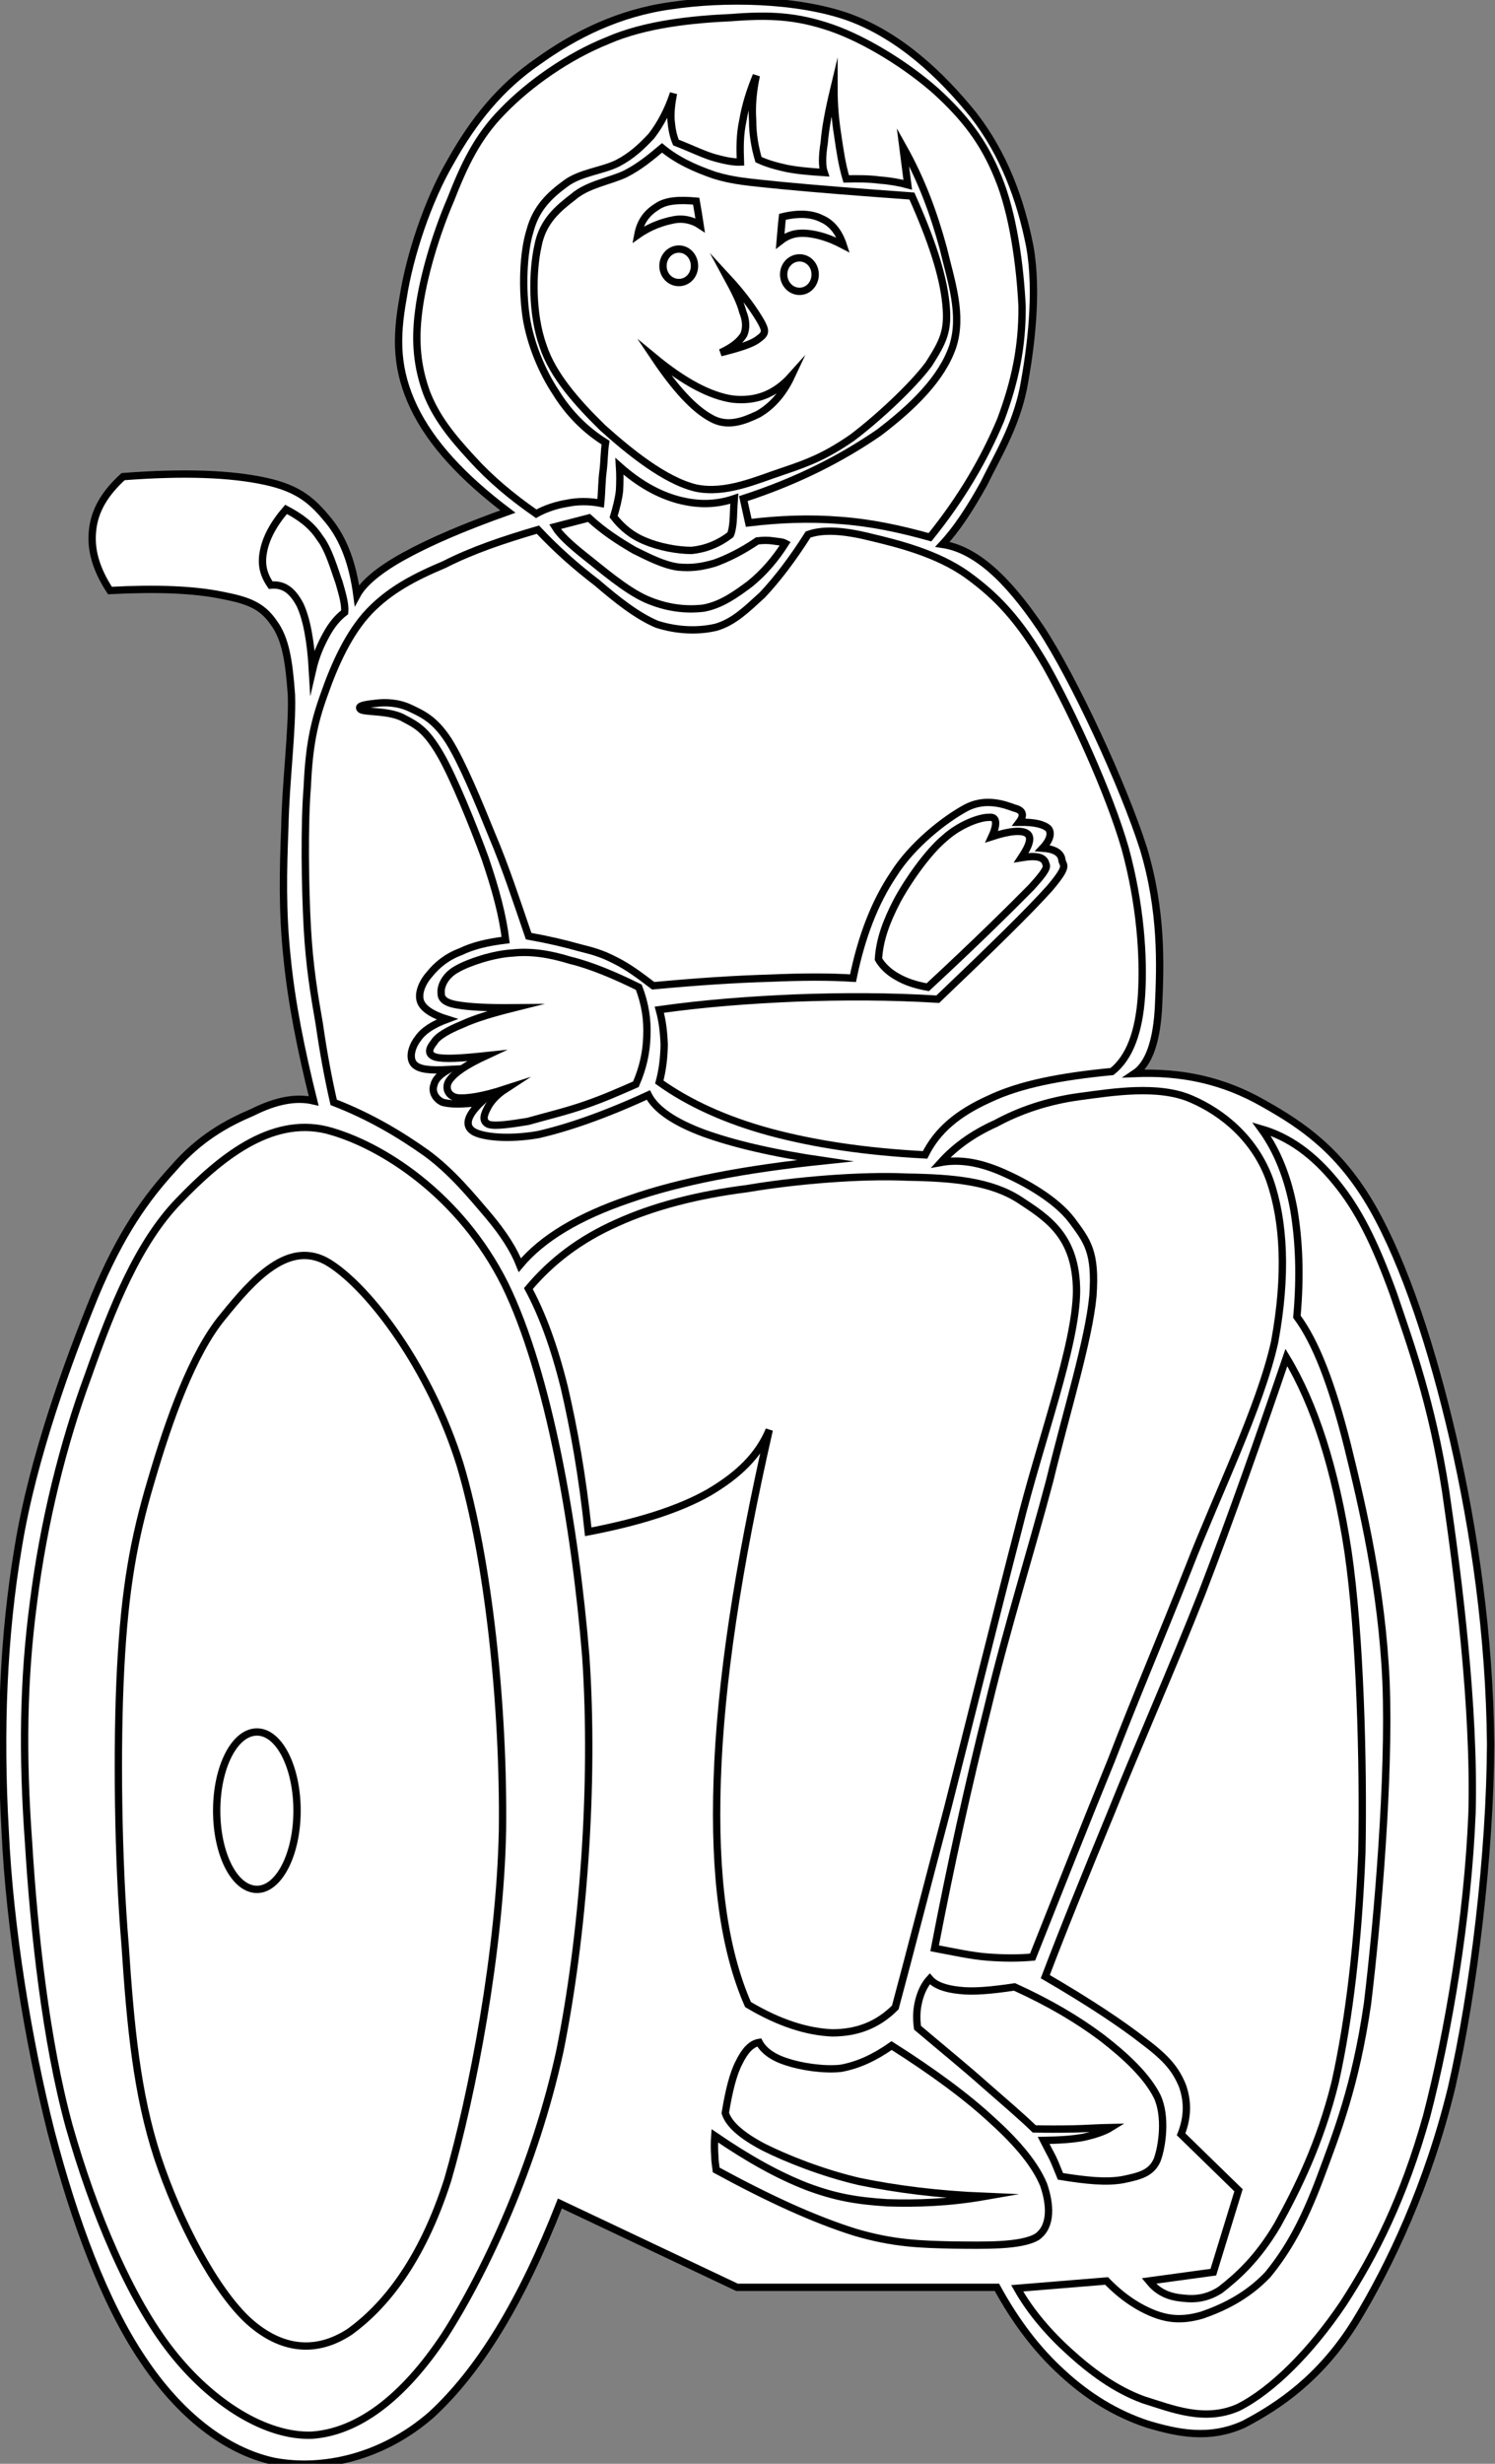 <?xml version="1.0" encoding="utf-8"?>
<!-- Generator: Adobe Illustrator 18.1.1, SVG Export Plug-In . SVG Version: 6.00 Build 0)  -->
<svg version="1.1" id="Layer_1" xmlns="http://www.w3.org/2000/svg" xmlns:xlink="http://www.w3.org/1999/xlink" x="0px" y="0px"
	 viewBox="0 0 612 1008" enable-background="new 0 0 612 1008" xml:space="preserve">
<rect x="0" y="0" width="612" height="1008" fill="#808080" stroke="none"/>
<g>
	<path fill="#FFFFFF" stroke="#010101" stroke-width="3" stroke-miterlimit="10" d="M456.7,706.2c0,25.7,10.6,46.5,23.8,46.5
		s23.8-20.8,23.8-46.5c0-25.7-10.6-46.6-23.8-46.6C467.4,659.6,456.7,680.5,456.7,706.2z"/>
	<path fill="#FFFFFF" stroke="#010101" stroke-width="3" stroke-miterlimit="10" d="M463.2,710.2c0,17.8,7.5,32.1,16.5,32.1
		s16.5-14.3,16.5-32.1c0-17.8-7.5-32.2-16.5-32.2C470.7,678,463.2,692.4,463.2,710.2z"/>
	<path fill="#FFFFFF" stroke="#010101" stroke-width="3" stroke-miterlimit="10" d="M128.4,450.4c-7.3-1.7-15.5-0.1-25.1,4.7
		c-10.1,4.3-21.4,10.3-32.3,22.9c-11.1,12.1-21.5,26.5-32.2,52.2c-10.6,26-25.3,65.8-31.3,102.6c-6.2,36.6-7.7,75.4-5.4,115.9
		c1.8,40.2,9.5,86.7,18.8,123.5c9.5,36.4,21.9,69.9,37.5,93c15,22.6,33.9,37.5,53.7,41.8c19.9,3.8,44.4-1.6,64.4-19
		c19.7-18.1,36.9-46.2,52.7-86.5l72.5,34.3h106.4c7.6,13.9,16.4,25.6,26.9,35.1c10.4,9.6,22,16.7,34.8,20.9
		c12.1,3.6,25.1,6.5,39.4,0c14.1-7.4,31.3-18.8,45.6-41.8c14.2-23.2,29.8-56.3,39.4-95.8c9.2-40,15.8-96.2,16-140.6
		c-0.4-44.7-6.8-87.6-15.2-124.4c-8.6-37.3-19.9-71.8-33.1-95c-13.3-23.2-28.4-33.6-44.6-42.7c-16.6-9.5-33.6-13.1-52.8-12.3
		c5.7-3.8,9.2-13.2,9.8-28.4c0.7-15.8,1.5-38-6.2-63.6c-8.2-25.8-28.5-69.6-42.1-90.2c-14.1-20.9-27-32.3-40.2-34.3
		c5.7-6.1,11.2-14.4,17-24.9c5.3-10.9,12.8-22.9,16.1-38.8c3.1-16.5,6-39.3,2.7-58c-3.8-19.5-10.8-38.2-23.2-54.1
		c-13.1-16.2-30.1-32.3-51-39.9c-21.2-7.5-51-7.9-72.5-4.7c-21.5,2.9-39.4,11.9-54.5,22.7c-15.5,10.6-26.5,24.3-35.8,40.9
		c-9.5,16.1-17,39-19.6,56c-3.1,17-2.7,29.7,4.4,44.7c7.1,14.8,19.9,28.6,38.5,42.7c-18,6.4-31.5,12.2-42.1,18
		c-10.3,5.6-17,11.2-19.7,16.2c-1.7-12.7-5.3-22.7-11.6-30.5c-6.5-7.9-12-13.1-25.9-16.1c-14.3-3.1-33.4-3.8-58.2-1.9
		c-7.6,6.9-11.7,14-12.5,21.9c-0.9,7.8,1.3,15.8,7.1,24.7c19.2-1,34.2-0.4,45.6,1.9c11,2.1,16.6,4.2,21.5,11.3
		c4.8,6.6,6.2,15.5,7.2,29.5c0.5,13.9-2.4,36-2.7,54.1c-0.7,17.7-1.1,34.4,0.9,53.2C119.3,410.1,123.2,429.5,128.4,450.4z
		 M526.6,555.4c-11.4,33.4-22.4,64.8-34.5,96.2c-12.4,31.5-26.5,63.1-37.3,90.1c-10.9,26.4-19.7,48-26.9,67
		c17.7,10.3,31.3,19.3,40.7,26.7c9.3,7,12.7,11.4,15.4,17.8c2.3,6.4,2.3,12.9-0.5,20l23.5,22.9l-10.3,33.5l-26.4,3.6
		c3.2,3.9,6.8,6,12,6.8c4.5,0.6,10.3,1.3,17.2-3.1c6.8-5.3,15.2-12.6,23.5-26.7c7.9-14.3,17.4-33.2,23.6-58.4
		c5.7-25.7,9.5-57.6,10.9-93.9c0.7-36.9-0.7-89.3-5.7-123.3C546.6,600.6,538,574.2,526.6,555.4z M106.7,600.6
		c-7.2-1.6-14.3-0.5-21.3,3.6c-7.3,4.2-13.9,10.9-21.1,20.8l-1.2,31c7.6-12.3,14.4-21.3,22.4-26.9c7.5-5.6,15.3-8.2,23-7.3
		C108,614.9,107.4,607.7,106.7,600.6z M56.3,752.3c0,0,0.5,31,2.3,49.3c1.8,18.3,3.1,39.9,8.6,59.7c5.5,19.7,15.4,43.9,24.1,57.8
		c8.7,13.8,19.2,20.9,27.5,24.4c8.4,3.5,13.4,4.5,22.4-3.6c9-8.4,22.4-24.9,31.1-45.7c8.6-20.9,15.9-49.9,20-78.6
		c4-28.8,6.7-65.3,4-92.6c-2.9-27.3-13.7-60.5-20.7-69.5c-7.1-8.8-14.5,1.6-21.3,16.5s-13.6,54.1-18.3,72.5
		c-4.8,18.2-3.5,28.6-9.8,36c-6.2,7.1-18.5,8.2-27.5,7.3c-9-0.9-19.2-7.1-26.4-12.9C65.2,767.3,56.3,752.3,56.3,752.3z"/>
	<path fill="#FFFFFF" stroke="#010101" stroke-width="3" stroke-miterlimit="10" d="M220.2,216.7c-14.3,4.2-26.8,8.4-38.4,14.3
		c-12.1,5.1-22.1,10.3-30.6,19.1c-8.4,8.8-14.3,21.9-18.6,34.3c-4.2,11.6-6.1,21.3-6.8,37.3c-1.3,16-0.9,41.3,0,57.9
		c0.9,16,2.8,27.3,4.9,39.3c1.7,11.9,3.7,22.5,5.9,32.1c15,5.8,27.3,13.2,38,20.8c10.5,7.7,18.6,17.7,25.2,25.4
		c6.5,7.7,10.6,14.3,13,20.4c9.2-11,24-19.9,44.9-27c20.9-7.3,47.1-12.3,79.8-15.7c-21.2-3.1-37.2-6.9-49.4-11.3
		c-12.1-4.5-19.7-9.7-22.7-15.6c-18.2,8.4-33.3,13.5-45.1,16.2c-12.2,2.1-22.6,1-26.4-1.2c-3.8-2.3-2.9-6.4,3.1-12.1
		c-7.5,1-13,1-16,0c-3.2-1.6-4.2-4.7-3.4-6.9c0.5-2.3,2.3-4.3,6-6.4c-7.5,0.4-12,0-14.1-2.2c-2.3-2.6-0.9-7.3,1.6-10.5
		c2.2-3.2,6-5.7,11.9-7.9c-6.1-1.9-9.9-4.4-10.9-7.4c-1.1-3.4,0.9-7.9,3.9-11.2c2.8-3.5,7-7,12.5-9c5.1-2.5,11.1-3.9,18.5-4.8
		c-1.2-9.9-4-20.5-8.4-33.4c-4.8-13.2-13-33.4-18.5-42.8c-5.6-9.5-9.2-11.6-14.4-14.3c-5.7-3.5-16.1-2.6-18-3.8
		c-2.1-1.7,2.9-2.2,6.5-2.6c3.4-0.4,8.7-0.4,13.9,2.1c4.8,2.3,9.8,4.4,15.5,13.2c5.5,8.7,12.2,24.9,17.8,38.7
		c5.6,13.2,10.1,27,15,41.3c7.9,1.4,14.7,3,20.7,4.7c5.7,1.4,9.5,2.5,14.7,5.2c5.1,2.5,10,6.1,15.6,10.4c18.3-1.7,33.7-2.7,47.7-3.1
		c13.8-0.6,24.7-0.6,34.1,0c3.4-16.7,8.8-30.9,16.6-42.5c7.6-12.1,21-22.5,29.5-27.1c8.1-4.4,16.1-1.4,19.9,0c3.7,0.9,4.2,2.9,2,5.8
		c6.5-0.1,10.1,0.9,12,2.6c1.3,1.7,0.9,4.5-2.4,8c4.6,0.3,7.5,1.8,7.9,4.7c0.2,2.6,3.4,1.8-5,11.7c-8.6,9.6-23.8,24.4-45.8,45.4
		c-19.7-1.2-38.6-1.2-57.8-0.5c-19.2,0.8-37.8,2.2-56.2,4.8c1.3,4.7,1.8,9.1,2,14.3c-0.1,5.1-0.6,10-2,15.3
		c12,8.6,27.3,15.6,45.4,20.5c18.3,4.9,38.9,8,63.4,9.3c4.9-9.9,13.2-17,26.3-22.9c12.6-6,29.3-9.2,50.2-11.2
		c7.1-5.6,11.1-16,12.1-31.2c1-15.8-0.5-37.4-6.7-60.1c-6.6-23-21.8-55.8-32.3-74.5c-11-19-20.2-28.6-32.2-37.3
		c-12.5-9-29.1-13-40-15.6c-10.9-2.7-19.3-3.2-25.3-1c-6.4,10.1-12.6,18.2-18.7,24.7c-6.7,6.1-11.6,11-18.9,13.2
		c-7.6,1.8-16.1,1.4-24.3-1.2c-8.2-3.5-16.5-10.1-24.4-16.9C236,232,228.1,225.1,220.2,216.7L220.2,216.7z"/>
	<path fill="#FFFFFF" stroke="#010101" stroke-width="3" stroke-miterlimit="10" d="M227.2,215.5l13.9-3.6
		c6.2,5.7,12.2,9.5,18.5,13.2c6.1,3,12.1,6.1,18,6.9c5.3,0.5,9.3,0,14.9-1.6c5.3-1.9,11.2-4.8,17.5-9.1c2.3-0.3,4.6-0.3,6.5,0
		c1.8,0.3,3.7,0.3,5,1c-4.2,6.6-8.8,11.9-14.4,16.5c-5.9,4.4-11.7,8.6-19,10c-7.6,0.9-15.4-0.1-23.5-3.6
		c-8.6-3.8-18.6-12.6-24.9-17.5C233.4,222.7,229.2,218.8,227.2,215.5z"/>
	<path fill="#FFFFFF" stroke="#010101" stroke-width="3" stroke-miterlimit="10" d="M253.6,190.8c0.2,3.1,0.2,6.6,0,10
		c-0.4,3.5-1.3,6.9-2.4,10.6c3.3,4.3,7.5,7.8,13,10c5.4,2.3,13,3.8,18.9,3.8c5.7-0.6,10.9-2.6,15.9-6.4c0.5-1,0.9-3,1.1-5.3
		c0.2-2.6,0.2-5.6,0.5-9.5c-7.7,2.6-15,2.6-23,0.5C269.5,202.3,261.6,197.9,253.6,190.8z"/>
	<path fill="#FFFFFF" stroke="#010101" stroke-width="3" stroke-miterlimit="10" d="M219.5,210.2c-10.1-7-18.9-14.4-26.4-22.7
		c-8.1-8.8-14.5-16.6-18.5-26.9c-3.7-10.3-4.9-20.4-3.2-33.4c1.7-13.6,7-31.4,13-45.3c5.4-13.8,10.8-25.7,21.4-36.4
		c10.9-11.3,26.9-22.5,42.9-28.9c15.5-6.8,35.1-8.7,50.7-9.4c15.4-1.2,26.5-0.8,41,4.2c14.1,4.9,31.1,15.5,42.9,26
		c11.2,10.3,19.2,20.1,25.3,35.2c6.1,14.7,9,36,9.8,52.8c0.1,16.4-2.8,30.5-8.8,46.5c-6.6,15.7-15.8,31.7-28.9,47.9
		c-12.6-3.5-24.4-6-36.9-6.9c-12.7-1-24.7-0.5-37.3,1l-2.2-9.9c23-7.5,40.8-16.9,55.5-27c14.2-10.8,25.8-22.3,30.2-35.2
		c4.2-13-0.6-26.6-3.9-40.4c-3.8-13.9-8.7-27.5-16.5-41.4l2,15.6c-3.3-0.9-7.2-1.6-11.3-1.9c-4.5-0.6-8.7-0.6-13.9-0.5
		c-1.8-6.1-2.6-11.9-3.5-18c-1-6.4-1.5-12.3-1.5-19c-2.2,9.2-3.5,16.1-4,22.2c-0.9,5.7-0.9,9.6,0,12.2c-6.1-0.4-10.8-0.8-15.4-1.7
		c-4.6-1-8.3-2.1-11.5-3.6c-1.5-5.1-2.4-10.4-2.4-16c-0.4-5.8,0.1-11.8,1.5-18.4c-2.7,6.5-4.5,12.5-5.5,18.4c-1.3,6-1.2,11.3-1,17
		c-2.4,0.1-5.6-0.4-10-1.6c-4.6-1.2-9.7-3.8-16.4-6.4c-1.2-2.9-1.7-5.7-2-9.1c-0.2-3.5,0.2-7,1-11c-2.2,6.8-5.4,12.7-9,17.4
		c-4,4.3-8.1,8.2-13.9,11.2c-6.2,3.1-15.4,3.8-21.4,8.4c-6.1,4.5-11.9,9.7-14.4,19.1c-2.9,9.2-3.3,23.9-1.6,35.4
		c1.7,10.8,6.4,22.2,12.1,30.8c5.3,8.6,12.2,15.5,20.4,20.6c-0.6,3.5-0.5,7.1-1,11.4c-0.6,4.2-0.5,8.4-1,13.4
		c-4.6-0.9-9.5-0.9-13.7,0C227.8,206.6,223.2,208.1,219.5,210.2L219.5,210.2z"/>
	<path fill="#FFFFFF" stroke="#010101" stroke-width="3" stroke-miterlimit="10" d="M271,60.5c-4.2,3.5-8.7,7.4-14.9,10.6
		c-6.5,3.1-15.5,4.3-21.5,9.5c-6.1,4.7-12.5,9.9-14.4,20.1c-2.3,10.4-2.6,27.7,2.1,40.8c4,12.2,14.1,23.4,24.4,33.5
		c10.6,9.5,25.4,21.7,38.3,24.7c12.2,2.5,24.9-3.4,35.8-7c10.8-3.6,17.7-6.5,28-13.6c10-7.5,24.6-20.9,31.4-30.1
		c5.9-9.3,8.2-13.6,7-24.9c-1.2-11.8-5.9-26-13.9-43.9c-22.2-1.6-39.9-3-53.3-4.3c-13.7-1.4-19.6-1.8-27.5-4.2
		C284.1,68.8,277.2,65.6,271,60.5z"/>
	<path fill="#FFFFFF" stroke="#010101" stroke-width="3" stroke-miterlimit="10" d="M320.3,88.7c6.6-1.6,12-1.3,16.1,0.8
		c4.2,1.8,7.1,5.6,8.8,10.8c-5.7-3-10.5-4.4-14.8-4.8c-4.6-0.4-7.8,0.6-11,3.1C319.7,95.3,319.9,92,320.3,88.7z"/>
	<path fill="#FFFFFF" stroke="#010101" stroke-width="3" stroke-miterlimit="10" d="M297.6,113.3c7.3,7.9,11.4,14,13.9,18.3
		c2.1,3.8,2,4.9-0.9,7c-2.7,2.2-8.1,3.8-15.6,5.7c4.8-2.2,7.9-4.7,9.5-7.4c1.1-2.6,1-5.8-0.4-9.2C303,123.5,300.8,119.2,297.6,113.3
		z"/>
	<path fill="#FFFFFF" stroke="#010101" stroke-width="3" stroke-miterlimit="10" d="M267.9,146.3c8.4,12.5,16,20.9,23.2,24.8
		c6.8,3.9,13.7,1,19.2-1.6c5.3-3,10.1-8,13.7-15.7c-6.7,7.5-14.5,10.5-24,9.5C290.7,162,279.9,156.2,267.9,146.3z"/>
	<path fill="#FFFFFF" stroke="#010101" stroke-width="3" stroke-miterlimit="10" d="M271.4,108.8c0,3.8,2.9,6.8,6.5,6.8
		s6.4-3,6.4-6.8c0-3.8-2.8-6.9-6.4-6.9S271.4,105,271.4,108.8z"/>
	<path fill="#FFFFFF" stroke="#010101" stroke-width="3" stroke-miterlimit="10" d="M320.8,112.3c0,3.8,2.9,6.9,6.5,6.9
		s6.4-3.1,6.4-6.9c0-3.8-2.8-6.8-6.4-6.8S320.8,108.5,320.8,112.3z"/>
	<path fill="#FFFFFF" stroke="#010101" stroke-width="3" stroke-miterlimit="10" d="M285,82.3c-6.7-0.6-12.2-0.4-16,2.2
		c-4,2.5-6.8,5.8-7.9,11.6c5.1-3.6,10.3-5.3,14.4-6.1c4-0.9,8.1,0.1,11.1,2.1C286.1,88.8,285.6,85.6,285,82.3z"/>
	<path fill="#FFFFFF" stroke="#010101" stroke-width="3" stroke-miterlimit="10" d="M110.8,239.4c-3.1-4.5-4-8.7-2.9-14
		c1-5.2,4-11,9.2-17c5.5,2.9,10.3,6.2,13.8,11.6c3.7,4.7,6,13.1,7.9,18.3c1.5,5.2,2.6,9.1,2.3,12.2c-2.9,2.2-5.3,5.1-7.5,9.1
		c-2.2,4-4.3,8.6-5.7,14.7c-0.7-12.2-2.4-21.2-5.1-26.9C119.6,241.4,116,238.9,110.8,239.4z"/>
	<path fill="#FFFFFF" stroke="#010101" stroke-width="3" stroke-miterlimit="10" d="M359.6,392.4c0.5-8,3.2-15.3,7.6-23.8
		c4.5-8.4,12.7-20,19.4-25.6c6.4-5.8,14.7-8.7,18.3-8.6c3.2-0.4,3.5,2.7,1.1,7.9c7.7-2.5,12.4-2.7,14.4-1.3c2,1.4,1.3,4.5-2.3,9.9
		c6-1,8.8-0.3,9.8,1.8c0.4,1.8,2.2,1.6-5.7,10.3c-8.3,8.4-22.1,22.1-42.4,40.9c-5.1-0.9-9.2-2.3-12.6-4.3
		C363.8,397.7,361.1,395.1,359.6,392.4z"/>
	<path fill="#FFFFFF" stroke="#010101" stroke-width="3" stroke-miterlimit="10" d="M261.5,403.9c-9.9-4.9-19.7-9-28-11
		c-8.4-2.6-16.1-3.8-23.6-3c-7.8,0.4-18.1,3.8-22.9,6.6c-4.8,2.6-6.7,7-6.4,9.7c-0.1,2.2,1.2,4,6.4,4.9c5.1,0.9,12.5,1.3,23.5,1.2
		c-8.8,2.2-15.9,4.3-21.3,6.8c-5.4,2.2-10.1,4.8-11.5,7.3c-1.8,2.2-3.2,4.9,0.6,6.1c3.5,0.9,10.3,0.5,20.7-0.6
		c-8.2,3.8-12.7,6.9-14.9,9.9c-2.1,2.7-1.1,6.5,2.9,7.3c3.7,0.5,10.5-0.5,20-3.6c-4,2.6-6.4,5.6-7.5,7.9c-1.3,2.5-2.4,5.3,0.5,6.6
		c2.7,0.9,9.2-0.1,16.1-1.2c6.6-1.9,15.5-4,23.5-6.8c7.3-2.5,14.1-5.5,20.7-8.4c2.9-6.6,4.3-13,4.5-19.6
		C265.1,417.1,264.1,410.7,261.5,403.9z"/>
	<path fill="#FFFFFF" stroke="#010101" stroke-width="3" stroke-miterlimit="10" d="M216.3,527.2c9.4-11.2,21-20.1,36.3-26.9
		c15-6.8,32.8-11.4,53.2-14c20-3.4,46.7-5.6,65.8-4.7c18.7,0.3,34,1.7,45.8,9.3c11.4,7.5,23.2,14.8,23.3,37.3
		c-0.2,22.5-14.9,61.3-23.7,97c-9.2,35.4-20.5,81-29,114.3c-8.7,32.8-15.5,59.5-21.5,81.8c-7.3,7.3-15.8,10.4-25.8,10.4
		c-10.1-0.4-21.6-3.9-34.5-11.6c-9.9-22.6-13.9-52.6-12.6-91.9c1.3-39.5,8.4-86.7,21.3-143.2c-4.3,10.3-12.3,18.3-24.7,25.6
		c-12.3,7-29,12.2-49.4,16.1c-2.4-23.1-5.9-42.3-9.8-59.1C226.8,550.7,222,537.8,216.3,527.2L216.3,527.2z"/>
	<path fill="#FFFFFF" stroke="#010101" stroke-width="3" stroke-miterlimit="10" d="M385.1,475.6c5.6-6.2,12.8-11.6,22.6-16
		c9.4-5.1,20.9-9.2,34.5-11c13.4-1.8,32-4.8,45.4,1c13.1,5.6,26.2,16.5,32.2,33.2c5.9,16.9,7,39,2,66.2c-5.9,26.7-23.8,63-35.1,92.2
		c-11.3,28.6-21.4,52.1-31.8,79.1c-11,26.9-21.3,53-32.2,80.4c-5.6,0.5-11.7,0.5-18.3,0c-6.7-0.5-13.8-2.1-21.8-3.6
		c6.6-34.3,13.7-66.5,21.8-98.7c7.8-32.5,17.8-64.1,25.3-92.6c7-28.8,16-57.5,17.7-75.6c1.3-18.2-2.4-22.5-8.6-30.9
		c-6.6-8.7-19.3-15.7-28.2-19.6C401.5,475.7,393.2,474.1,385.1,475.6L385.1,475.6z"/>
	<path fill="#FFFFFF" stroke="#010101" stroke-width="3" stroke-miterlimit="10" d="M61.9,605.7c-7.2,24.1-10.8,44.5-12.5,76.6
		c-1.7,32.1-1.1,79.2,1.8,113.3c2.2,33.4,4.8,61,13.3,87c8.6,26,23.7,54.7,37.4,67.1c13.2,11.8,27.5,13.4,41.4,4.2
		c13.6-9.9,29.1-28,40-62.1c10.1-34.9,21.4-93.6,22.4-142.9c0.6-49.9-5.6-110.5-17.4-149.8c-12.3-39.3-36.9-71.9-53.4-82.3
		c-16.5-10.4-31.5,6.9-43.6,21.8C78.8,553.6,69.1,581.1,61.9,605.7L61.9,605.7z M36.1,562.8c-10.3,27.8-18.3,60.2-22.4,92.8
		c-4.2,31.8-4.6,62.4-2,98.4c2.2,36.1,7,80.8,16.6,115.9c9.9,34.9,24.8,70.5,41.9,92.2c16.5,21,38.6,34.9,57.5,34.2
		c18.6-1.3,37.2-14.9,54.4-40.9c17.1-26.7,37-69.9,47.1-116.3c9.5-47,14.2-108.8,10.6-161.4c-4.3-53.1-15.2-115.7-33.1-152.2
		c-18.2-36.5-50.6-57.4-73.1-63.2c-23-5.5-43.8,11.7-60.4,29C56.6,508.4,46,534.8,36.1,562.8L36.1,562.8z"/>
	<path fill="#FFFFFF" stroke="#010101" stroke-width="3" stroke-miterlimit="10" d="M88.7,740.8c0,17.8,7.3,32.2,16.5,32.2
		c9,0,16.4-14.4,16.4-32.2s-7.3-32.2-16.4-32.2C96,708.6,88.7,723,88.7,740.8z"/>
	<path fill="#FFFFFF" stroke="#010101" stroke-width="3" stroke-miterlimit="10" d="M516.4,461.9c6.4,8.8,10.8,19.7,13.2,32.7
		c2.2,12.9,2.8,27.4,1.3,44.1c7.7,10.3,14.4,27.7,20.7,52.7c6.1,24.8,14.1,58.4,15.8,96.9c1.5,38.7-3.4,96.7-7.6,131.5
		c-4.9,33.6-12.5,52.7-19.4,71.3c-7,18.6-13.4,29.7-21.4,39.5c-8.7,9.2-18.9,13.8-27,16.6c-7.7,2.2-13.4,1.8-19.6-0.6
		c-6.6-2.6-13.1-6.9-19.4-13.4l-36.6,3c5.4,9.6,13,18.4,21.4,26c8.6,7.8,18.5,15.3,30.2,19.6c11.6,3.6,25.1,9.3,39,3.1
		c13.7-6.9,29.6-22.7,42.9-42.5c13-20,24.8-43.4,34.1-76.6c8.9-34.1,16.9-81.4,18.6-124.2c1.1-43.1-5.6-95.9-10.8-131.5
		c-5.5-35.7-14.2-59.6-21.4-80.8c-7.7-21.2-14.4-34.5-23.5-45.6C537.8,472.5,527.8,465.2,516.4,461.9L516.4,461.9z"/>
	<path fill="#FFFFFF" stroke="#010101" stroke-width="3" stroke-miterlimit="10" d="M310.8,835.6c1.8,3.4,5.6,6.2,11.4,8
		c5.3,1.8,14.8,3.4,22,2.6c7.2-1.3,13.8-4.4,20.8-9.3c17.2,10.9,31.1,21.2,41.4,30.8c10.4,9.4,17.5,18.1,20.8,26.1
		c2.7,7.8,3.5,16.9-2.6,21.3c-6.6,4-21.9,3.5-34.6,3.4c-12.7-0.3-24.1-0.5-40.2-5.3c-16.5-5.2-34.7-13.5-56.6-25.4
		c-0.2-1.8-0.6-3.6-0.6-6c-0.2-2.3-0.2-5.2,0-8c13.6,9.3,25.7,16.1,37.8,20.8c11.5,4.3,20.2,5.8,32.6,6.6c12.2,0.4,25.3,0,40.2-2.6
		c-19.4-0.8-36.4-3-51.5-6.1c-15.4-3.6-30-9.5-39-14c-9.2-4.8-14.4-9.5-15.8-14c1.5-9.1,3.2-16,5.6-20.6
		C304.9,839,307.5,836.1,310.8,835.6L310.8,835.6z"/>
	<path fill="#FFFFFF" stroke="#010101" stroke-width="3" stroke-miterlimit="10" d="M380.6,809.6c-2.1,2.3-3.5,5.2-4.4,8.6
		s-1.2,7-0.6,11.4c10.4,8.8,19.4,16.1,27.6,23.4c7.9,6.9,14.7,12.7,20.2,18c5.1,0.1,10.4,0.1,15.8,0c5.4-0.1,10.1-0.5,15.6-0.6
		c-2.9,1.8-6.8,3-11.2,4c-4.6,0.9-10.3,1.2-16.4,1.3c1.3,2.6,2.4,4.5,3.8,7.3c1.1,2.3,2,4.8,3.1,7.4c10.5,1.7,18.9,2.6,25.8,1.3
		c6.6-1.4,11.4-2.5,13.8-8c2.1-5.6,3.8-17.9,0-26c-4.2-8.4-13-16.6-22.6-24c-10-7.5-21.5-14.3-35.8-20.8c-9.3,1.4-17,2.1-22.6,1.4
		C386.8,813.7,382.7,812.1,380.6,809.6z"/>
</g>
</svg>
